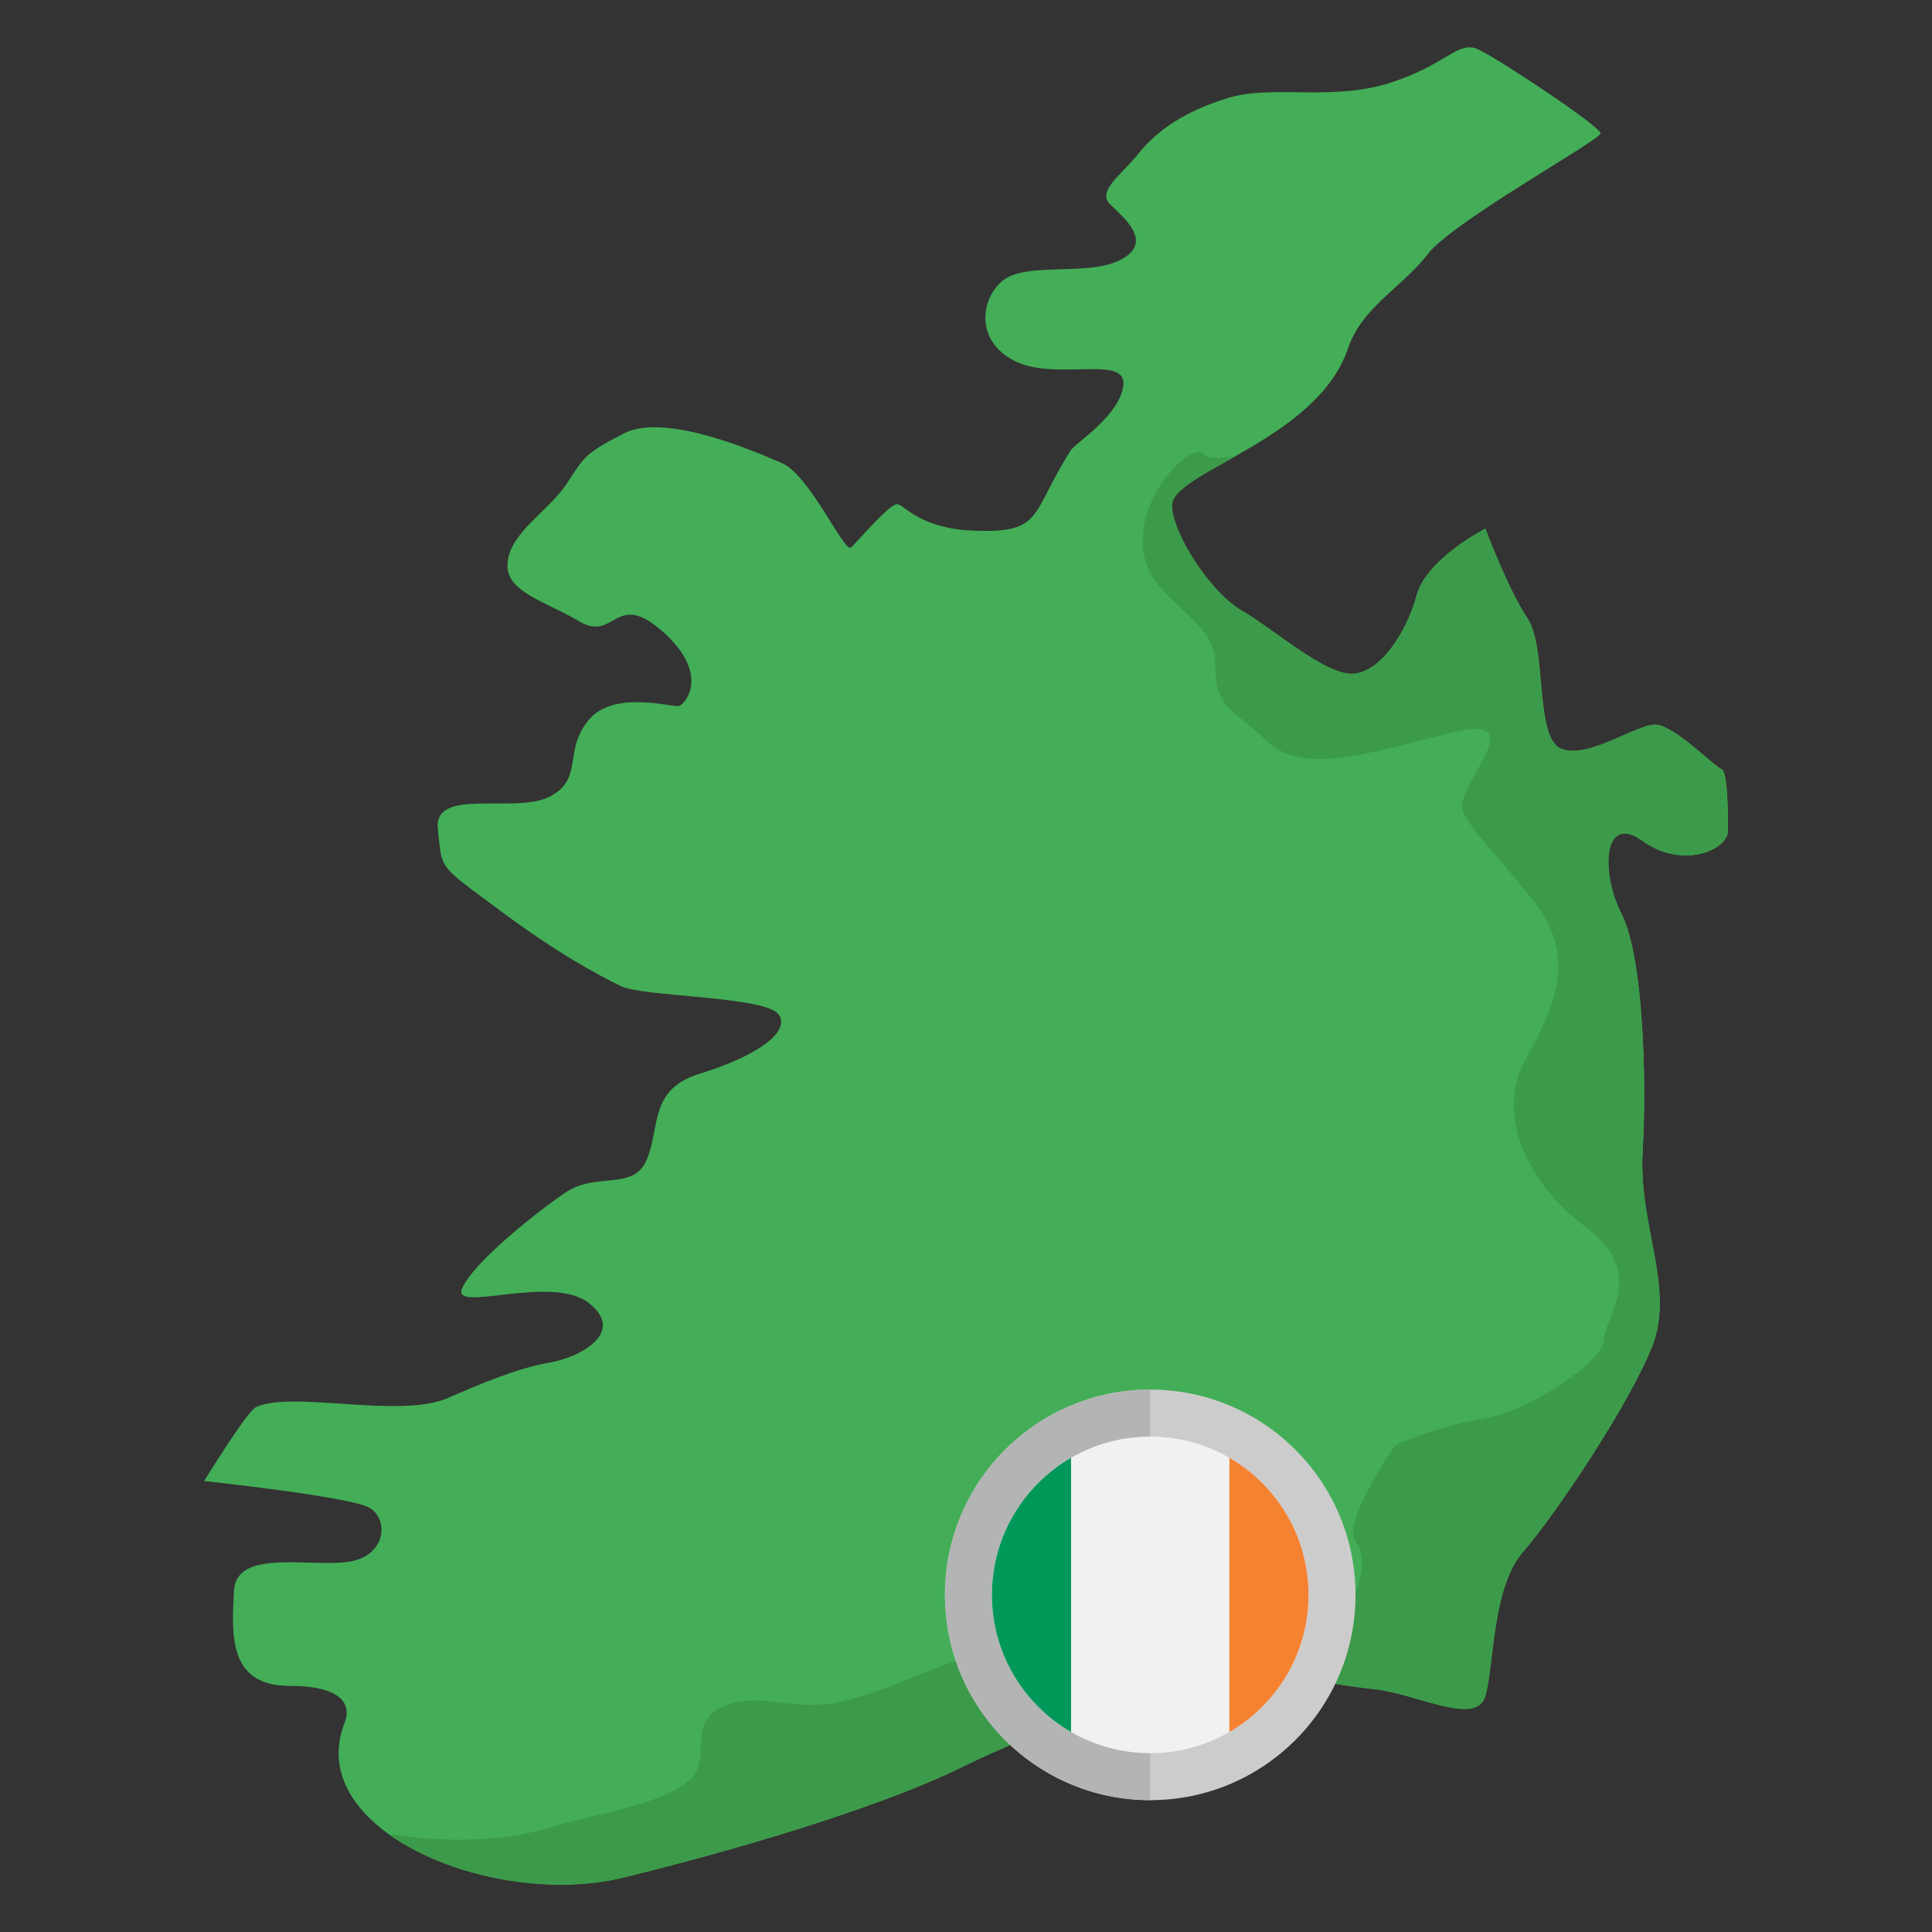 <svg enable-background="new 0 0 283.465 283.465" height="512" viewBox="0 0 283.465 283.465" width="512" xmlns="http://www.w3.org/2000/svg"><rect x="0" y="0" width="283.465" height="283.465" fill="#333333" stroke="none"/><g id="Layer_1_17_"><g clip-rule="evenodd" fill-rule="evenodd"><path d="m91.526 275.467c21.121-5.199 39.971-11.373 49.719-16.248 9.749-4.875 32.495-13.323 36.72-13.973s17.548 1.949 23.723 2.599c6.174.65 14.948 5.523 16.248.976 1.301-4.549.974-15.923 5.524-21.123s15.273-21.123 18.848-29.897c3.575-8.773-1.95-17.873-1.3-28.92.65-11.049 0-28.762-3.086-34.773-3.087-6.013-2.763-14.948 3.088-10.723 5.848 4.224 12.51 1.299 12.51-1.463s0-8.774-.976-9.099c-.974-.325-6.824-6.336-9.586-6.499s-9.749 5.036-13.811 3.574-2.109-14.786-5.034-19.173-6.174-13.161-6.174-13.161-8.612 4.388-10.074 9.749c-1.462 5.362-5.2 11.212-9.261 11.536-4.062.326-11.861-6.661-16.411-9.261s-10.234-11.374-10.234-15.437c0-4.937 21.317-9.577 25.835-23.071 2.012-6.01 8.124-9.098 11.699-13.81 3.575-4.713 25.349-16.738 25.349-17.712 0-.976-15.11-11.049-18.035-12.35-2.925-1.299-4.713 2.438-13.161 5.037-8.449 2.599-16.897.163-23.396 2.112-6.5 1.95-10.562 4.875-13.162 8.124-2.6 3.25-6.175 5.527-4.225 7.475 1.95 1.949 6.499 5.524 1.625 8.123-4.874 2.601-14.136.163-17.548 3.251-3.412 3.086-3.573 9.26 2.438 11.86 6.012 2.599 16.085-1.138 15.436 3.412-.65 4.55-6.986 8.287-7.799 9.587-5.883 9.407-3.959 12.093-14.263 11.665-7.798-.325-9.946-3.705-11.083-3.867-1.137-.161-5.85 5.525-6.825 6.337-.975.813-6.013-10.561-10.074-12.348-4.062-1.786-17.222-7.472-23.234-4.386-6.012 3.087-5.849 3.574-8.449 7.474s-8.124 6.987-8.611 11.374c-.487 4.386 5.351 5.659 10.55 8.746 5.199 3.086 5.199-4.711 12.186 1.463s3.422 10.589 2.448 10.914c-.974.324-9.587-2.436-13.323 2.113s-.65 8.611-5.687 11.211c-5.036 2.599-17.061-1.461-16.411 4.713.649 6.174.001 5.198 8.937 11.86 8.935 6.661 14.622 9.586 17.872 11.211 3.25 1.624 21.447 1.463 23.235 4.225 1.788 2.763-4.063 6.336-11.536 8.611-7.474 2.276-5.849 7.638-7.799 12.511s-7.384 1.779-12.096 5.029c-4.712 3.249-13.417 10.242-15.042 13.98-1.624 3.737 13-2.111 18.524 2.113 5.525 4.223-.976 7.962-5.688 8.774-4.711.811-10.402 3.218-14.866 5.183-7.157 3.152-23.131-1.175-28.289 1.405-1.3.649-7.542 10.796-7.542 10.796s21.285 2.275 24.21 3.899c2.925 1.626 2.599 7.151-3.087 7.962-5.687.813-16.41-1.948-16.735 4.225-.326 6.174-.978 13.973 8.122 13.973s8.774 3.736 8.124 5.361c-2.594 6.498.638 12.301 6.674 16.551 8.626 6.071 22.994 8.974 34.269 6.2z" fill="#43ae57"/><path d="m91.526 275.467c21.121-5.199 39.97-11.373 49.719-16.247 9.749-4.875 32.496-13.324 36.721-13.974s17.547 1.95 23.722 2.6c6.174.65 14.948 5.523 16.248.975 1.301-4.549.974-15.923 5.524-21.123s15.273-21.123 18.848-29.896c3.575-8.774-1.949-17.873-1.3-28.921.65-11.049 0-28.761-3.087-34.773s-2.762-14.948 3.088-10.724c5.849 4.224 12.51 1.3 12.51-1.463 0-2.762 0-8.774-.975-9.099-.974-.324-6.824-6.336-9.586-6.499s-9.749 5.036-13.811 3.574-2.11-14.786-5.034-19.172c-2.925-4.387-6.174-13.161-6.174-13.161s-8.612 4.387-10.074 9.749-5.2 11.211-9.261 11.536c-4.062.325-11.861-6.661-16.411-9.261-4.549-2.6-10.234-11.374-10.234-15.437 0-2.192 4.203-4.327 9.271-7.203-2.441.33-4.205.346-4.547-.25-1.222-2.131-9.346 4.833-9.023 13.211.322 8.378 10.633 10.311 10.633 17.4s2.578 6.445 7.412 11.278c4.833 4.834 13.211 2.578 26.745-.966 13.534-3.545.323 8.056 2.256 11.6 1.933 3.545 2.901 3.867 9.99 12.568 7.089 8.7 3.222 16.111-.966 23.845-4.189 7.734 0 17.723 9.022 24.49 9.022 6.768 2.571 13.214 2.571 16.436s-11.278 10.634-17.722 11.6c-6.445.967-12.889 3.867-12.889 3.867s-8.055 11.6-5.8 14.178c2.256 2.578.321 10.956-6.445 14.178-6.767 3.222-9.345-4.511-12.567-5.8s-4.834 2.9-15.79 2.578c-10.956-.321-3.223-14.178-14.178-10.956s3.221 15.146-6.767 16.756c-5.231.843-14.017 5.846-21.192 6.954-6.526 1.008-11.445-1.982-16.509.78-4.437 2.419-1.107 7.604-4.186 10.376-4.296 3.872-14.67 5.196-19.338 6.701-8.014 2.584-16.441 2.6-24.932 1.315l.245.175c8.63 6.077 22.998 8.98 34.273 6.205z" fill="#3c9b4a"/><g><path d="m168.763 203.885c16.633 0 30.118 13.485 30.118 30.119 0 16.633-13.484 30.118-30.118 30.118s-30.119-13.485-30.119-30.118c0-16.635 13.484-30.119 30.119-30.119z" fill="#cdcccd"/><path d="m168.763 264.121c-16.634 0-30.119-13.484-30.119-30.118s13.485-30.119 30.119-30.119z" fill="#b3b5b5"/></g><g><path d="m168.628 257.229h.267c12.767-.073 23.093-10.442 23.093-23.225 0-12.828-10.399-23.226-23.227-23.226s-23.226 10.398-23.226 23.226c.001 12.783 10.327 23.152 23.093 23.225z" fill="#f1f1f1"/><path d="m157.149 254.123v-40.237c-6.942 4.016-11.613 11.521-11.613 20.118s4.67 16.102 11.613 20.119z" fill="#009859"/><path d="m180.376 213.887v40.235c6.941-4.016 11.612-11.522 11.612-20.118.001-8.597-4.67-16.101-11.612-20.117z" fill="#f58231"/></g></g></g></svg>